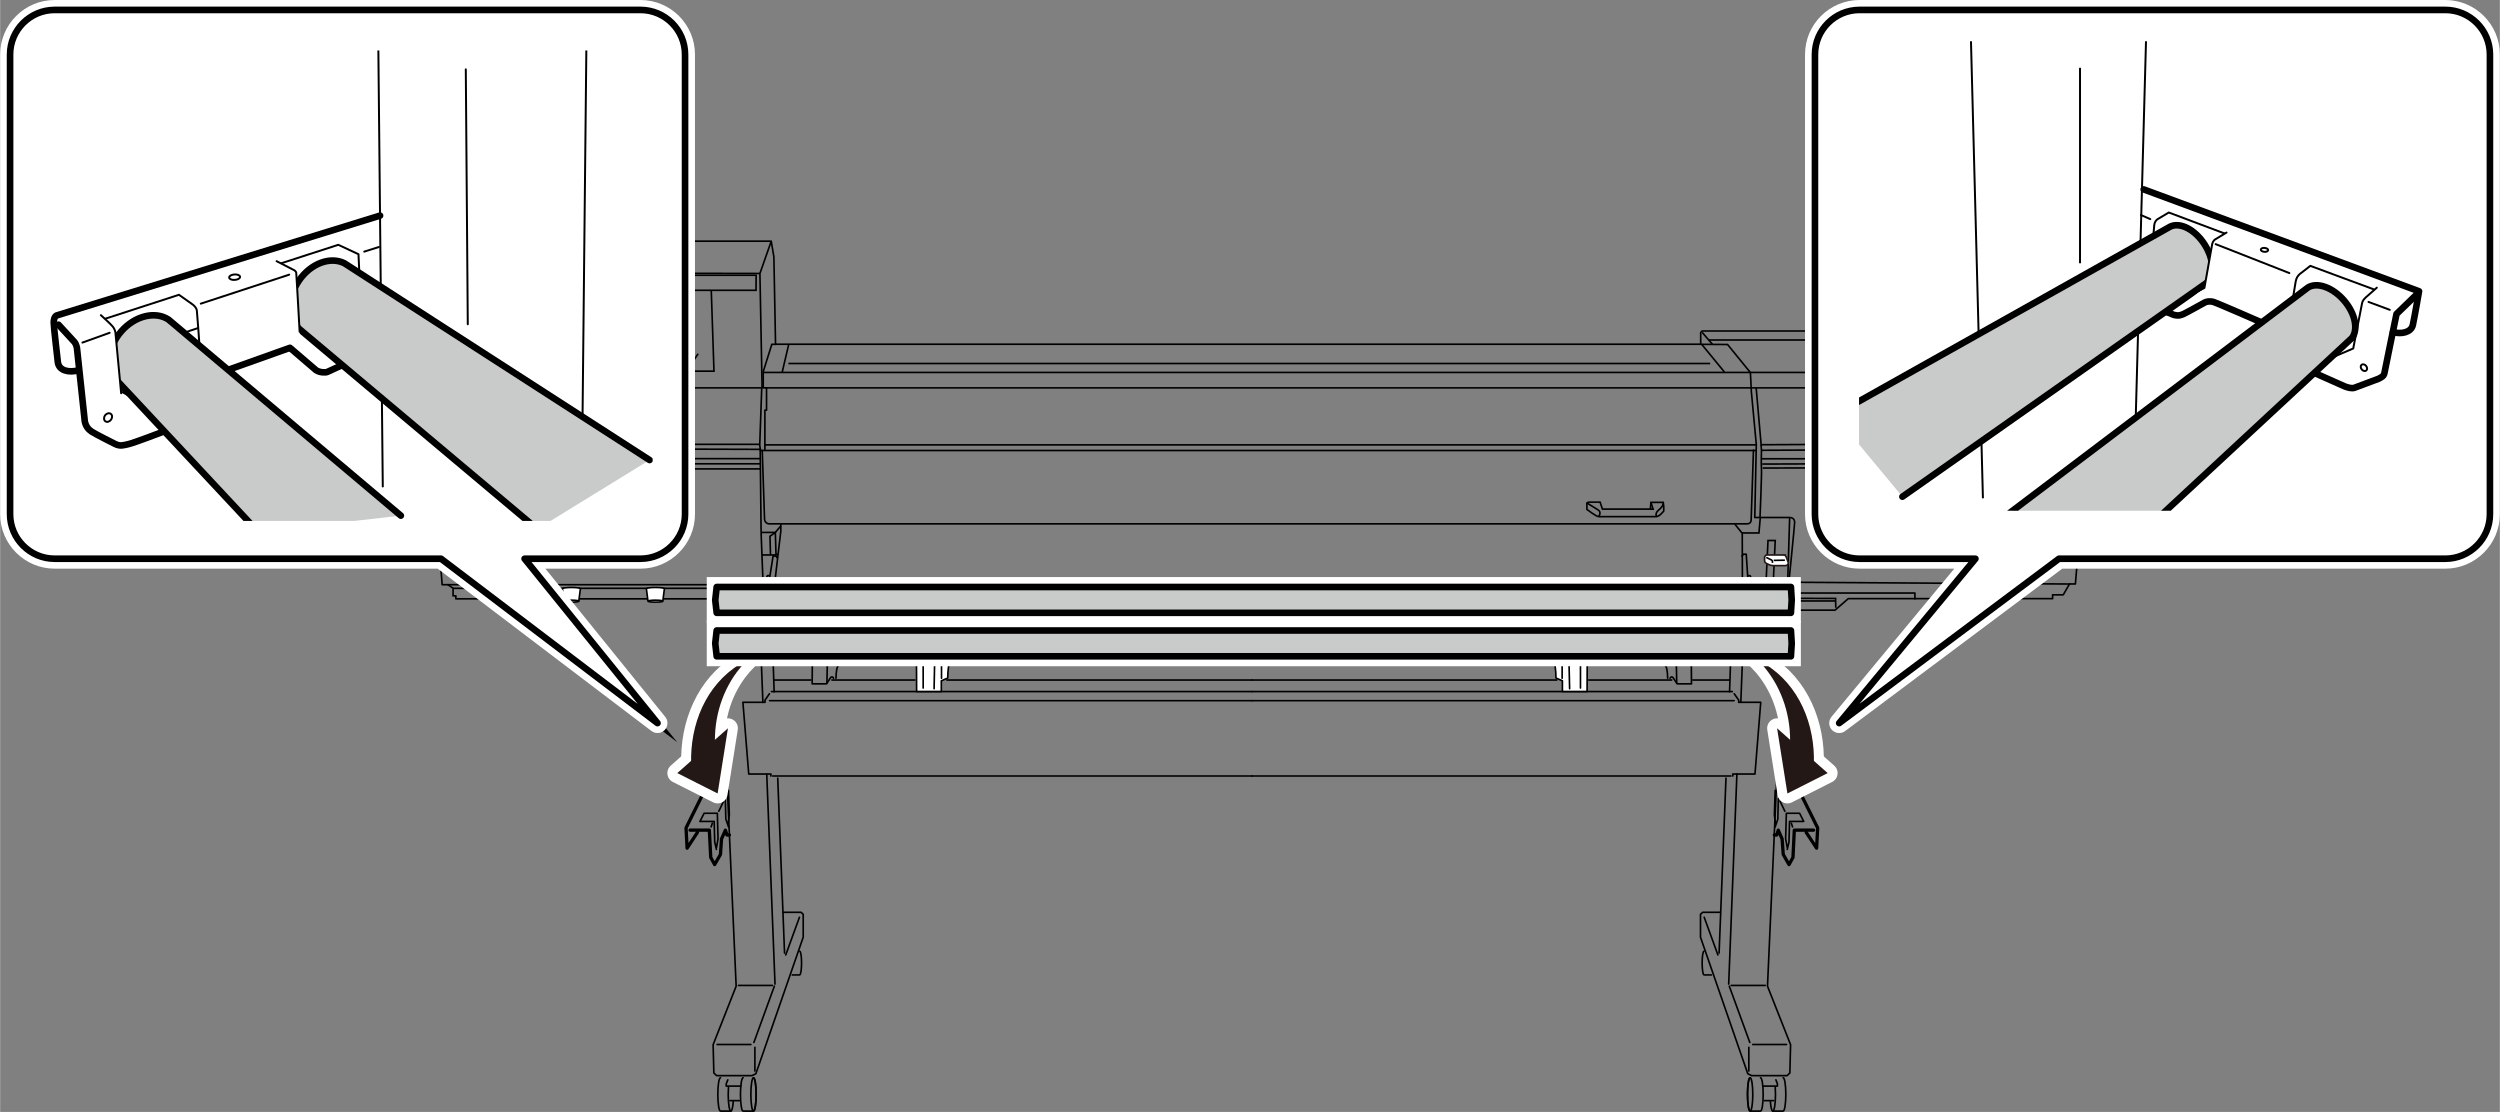 <?xml version="1.0" encoding="UTF-8"?>
<svg xmlns="http://www.w3.org/2000/svg" width="133.21mm" height="59.25mm" xmlns:xlink="http://www.w3.org/1999/xlink" viewBox="0 0 377.6 167.97">
  <rect x="0" y="0" width="377.6" height="167.97" fill="#808080" stroke="none"/>
  <defs>
    <style>
      .cls-1, .cls-2, .cls-3, .cls-4, .cls-5 {
        fill: #fff;
      }

      .cls-6, .cls-2, .cls-7, .cls-8, .cls-4, .cls-9, .cls-10, .cls-11, .cls-5 {
        stroke: #000;
      }

      .cls-6, .cls-7, .cls-8, .cls-12, .cls-9, .cls-10, .cls-13, .cls-11, .cls-14 {
        fill: none;
      }

      .cls-6, .cls-7, .cls-8, .cls-4, .cls-10, .cls-11, .cls-14 {
        stroke-linejoin: round;
      }

      .cls-15 {
        fill: #c9caca;
      }

      .cls-2, .cls-3, .cls-12, .cls-9, .cls-5 {
        stroke-miterlimit: 10;
      }

      .cls-2, .cls-3, .cls-4, .cls-9, .cls-10 {
        stroke-width: .25px;
      }

      .cls-3 {
        stroke: #231815;
      }

      .cls-7 {
        stroke-width: .5px;
      }

      .cls-7, .cls-8, .cls-4, .cls-10, .cls-11, .cls-14 {
        stroke-linecap: round;
      }

      .cls-12, .cls-14 {
        stroke: #fff;
        stroke-width: 3px;
      }

      .cls-16 {
        clip-path: url(#clippath-1);
      }

      .cls-17 {
        clip-path: url(#clippath);
      }

      .cls-11 {
        stroke-width: .3px;
      }

      .cls-18 {
        fill: #231815;
      }
    </style>
    <clipPath id="clippath">
      <rect class="cls-13" x="280.8" y="6.23" width="91.75" height="70.92"/>
    </clipPath>
    <clipPath id="clippath-1">
      <rect class="cls-13" x="6.29" y="7.62" width="92.28" height="71.07"/>
    </clipPath>
  </defs>
  <g id="_レイヤー_2" data-name="レイヤー 2">
    <g>
      <g>
        <line class="cls-10" x1="189.08" y1="89.9" x2="259.36" y2="89.9"/>
        <polyline class="cls-10" points="269.51 92.12 266.97 148.97 270.46 157.81 270.35 162.08 269.93 162.48 264.56 162.48 263.99 162.19 256.85 141.57 256.85 138.11 257.18 137.81 259.84 137.81"/>
        <line class="cls-10" x1="259.66" y1="143.97" x2="260.7" y2="117.55"/>
        <line class="cls-10" x1="262.94" y1="106.09" x2="263.48" y2="92.32"/>
        <line class="cls-10" x1="261.11" y1="148.65" x2="262.35" y2="116.92"/>
        <polyline class="cls-7" points="268.37 114.15 269.13 114.15 274.55 125.06 274.39 128.12 272.82 125.74"/>
        <polyline class="cls-10" points="269.44 101.74 272.6 107.5 272.47 110.18 270.85 107.73"/>
        <polyline class="cls-7" points="273.93 125.4 271.02 125.4 270.82 129.52 270.22 130.6 269.35 129.07 269.18 126.73 268.6 125.4 268.37 126.13 268.01 126.13"/>
        <polyline class="cls-10" points="269.95 128.31 270.22 127.19 270.3 124.08 272.44 124.08 271.82 122.85 269.82 122.85 269.71 126.71 269.94 127.98"/>
        <polyline class="cls-10" points="268.13 124.91 268.53 123.74 268.61 120.63 270.76 120.63 270.13 119.4 268.13 119.4 268.01 123.09 268.17 124.38"/>
        <line class="cls-10" x1="268.85" y1="120.99" x2="269.59" y2="122.54"/>
        <line class="cls-10" x1="261.66" y1="92.19" x2="261.24" y2="104.5"/>
        <line class="cls-10" x1="261.2" y1="148.97" x2="264.3" y2="157.47"/>
        <line class="cls-10" x1="257.41" y1="138.56" x2="259.48" y2="144.25"/>
        <line class="cls-10" x1="269.84" y1="157.78" x2="264.75" y2="157.78"/>
        <line class="cls-10" x1="264.15" y1="161.78" x2="264.15" y2="158.21"/>
        <line class="cls-10" x1="261.49" y1="148.86" x2="266.62" y2="148.86"/>
        <path class="cls-10" d="M264.35,162.8c-.22,0-.4,1.13-.4,2.52s.18,2.52,.4,2.52h1.57c.22,0,.4-1.13,.4-2.52s-.18-2.52-.4-2.52"/>
        <path class="cls-10" d="M264.75,165.32c0,1.39-.18,2.52-.4,2.52s-.4-1.13-.4-2.52,.18-2.52,.4-2.52,.4,1.13,.4,2.52Z"/>
        <path class="cls-10" d="M257.38,143.69c-.16,0-.28,.8-.28,1.79s.13,1.79,.28,1.79h1.12"/>
        <path class="cls-10" d="M267.41,166.42c.06,.84,.2,1.42,.36,1.42h1.57c.22,0,.4-1.13,.4-2.52s-.18-2.52-.4-2.52"/>
        <path class="cls-10" d="M268.14,164.25c.02,.33,.04,.69,.04,1.07,0,1.39-.18,2.52-.4,2.52"/>
        <line class="cls-10" x1="267.91" y1="166.26" x2="266.49" y2="166.26"/>
        <polyline class="cls-10" points="268.24 163.12 268.47 163.72 268.47 164.06 266.27 164.06"/>
        <line class="cls-10" x1="270.57" y1="124.35" x2="270.76" y2="124.91"/>
        <line class="cls-10" x1="189.08" y1="87.82" x2="261.82" y2="87.82"/>
      </g>
      <polyline class="cls-10" points="257.75 90.16 258.86 91.85 259.2 91.85 259.5 92.12 261.33 92.12"/>
      <line class="cls-10" x1="189.08" y1="104.47" x2="261.65" y2="104.47"/>
      <polyline class="cls-10" points="261.95 104.8 262.62 105.76 262.62 106.09 265.95 106.09 265.08 116.92 261.73 116.92 261.73 117.22"/>
      <line class="cls-10" x1="261.44" y1="117.22" x2="189.08" y2="117.22"/>
      <line class="cls-10" x1="189.08" y1="105.84" x2="261.92" y2="105.84"/>
      <line class="cls-10" x1="272" y1="107.55" x2="269.19" y2="107.55"/>
      <line class="cls-10" x1="269.45" y1="92" x2="261.77" y2="92"/>
      <g>
        <line class="cls-10" x1="189.08" y1="89.9" x2="118.07" y2="89.9"/>
        <polyline class="cls-10" points="118.32 137.81 120.98 137.81 121.31 138.11 121.31 141.57 114.16 162.19 113.59 162.48 108.23 162.48 107.81 162.08 107.7 157.81 111.18 148.97 108.65 92.12"/>
        <line class="cls-10" x1="118.49" y1="143.97" x2="117.46" y2="117.55"/>
        <line class="cls-10" x1="115.22" y1="106.09" x2="114.68" y2="92.32"/>
        <line class="cls-10" x1="117.05" y1="148.65" x2="115.8" y2="116.92"/>
        <polyline class="cls-7" points="109.79 114.15 109.03 114.15 103.61 125.06 103.77 128.12 105.33 125.74"/>
        <polyline class="cls-10" points="108.71 101.74 105.55 107.5 105.69 110.18 107.3 107.73"/>
        <polyline class="cls-7" points="104.22 125.4 107.13 125.4 107.34 129.52 107.93 130.6 108.81 129.07 108.97 126.73 109.56 125.4 109.79 126.13 110.15 126.13"/>
        <polyline class="cls-10" points="108.2 128.31 107.94 127.19 107.86 124.08 105.71 124.08 106.34 122.85 108.34 122.85 108.44 126.71 108.22 127.98"/>
        <polyline class="cls-10" points="110.03 124.91 109.62 123.74 109.54 120.63 107.4 120.63 108.02 119.4 110.02 119.4 110.15 123.09 109.98 124.38"/>
        <line class="cls-10" x1="109.31" y1="120.99" x2="108.56" y2="122.54"/>
        <line class="cls-10" x1="116.5" y1="92.19" x2="116.92" y2="104.5"/>
        <line class="cls-10" x1="116.95" y1="148.97" x2="113.86" y2="157.47"/>
        <line class="cls-10" x1="120.74" y1="138.56" x2="118.67" y2="144.25"/>
        <line class="cls-10" x1="108.31" y1="157.78" x2="113.4" y2="157.78"/>
        <line class="cls-10" x1="114.01" y1="161.78" x2="114.01" y2="158.21"/>
        <line class="cls-10" x1="116.66" y1="148.86" x2="111.54" y2="148.86"/>
        <path class="cls-10" d="M113.8,162.8c.22,0,.4,1.13,.4,2.52s-.18,2.52-.4,2.52h-1.57c-.22,0-.4-1.13-.4-2.52s.18-2.52,.4-2.52"/>
        <path class="cls-10" d="M113.4,165.32c0,1.39,.18,2.52,.4,2.52s.4-1.13,.4-2.52-.18-2.52-.4-2.52-.4,1.13-.4,2.52Z"/>
        <path class="cls-10" d="M120.78,143.69c.16,0,.28,.8,.28,1.79s-.13,1.79-.28,1.79h-1.12"/>
        <path class="cls-10" d="M110.74,166.42c-.06,.84-.2,1.42-.36,1.42h-1.57c-.22,0-.4-1.13-.4-2.52s.18-2.52,.4-2.52"/>
        <path class="cls-10" d="M110.02,164.25c-.02,.33-.04,.69-.04,1.07,0,1.39,.18,2.52,.4,2.52"/>
        <line class="cls-10" x1="110.24" y1="166.26" x2="111.67" y2="166.26"/>
        <polyline class="cls-10" points="109.92 163.12 109.68 163.72 109.68 164.06 111.89 164.06"/>
        <line class="cls-10" x1="107.58" y1="124.35" x2="107.4" y2="124.91"/>
        <line class="cls-10" x1="189.08" y1="87.82" x2="115.51" y2="87.82"/>
      </g>
      <polyline class="cls-10" points="120.41 90.16 119.29 91.85 118.95 91.85 118.66 92.12 116.83 92.12"/>
      <line class="cls-10" x1="189.08" y1="104.47" x2="116.51" y2="104.47"/>
      <polyline class="cls-10" points="116.2 104.8 115.54 105.76 115.54 106.09 112.2 106.09 113.08 116.92 116.43 116.92 116.43 117.22"/>
      <line class="cls-10" x1="116.71" y1="117.22" x2="189.08" y2="117.22"/>
      <line class="cls-10" x1="189.08" y1="105.84" x2="116.24" y2="105.84"/>
      <line class="cls-10" x1="106.16" y1="107.55" x2="108.97" y2="107.55"/>
      <line class="cls-10" x1="108.7" y1="92" x2="116.39" y2="92"/>
      <line class="cls-10" x1="264.76" y1="87.72" x2="262.39" y2="87.72"/>
      <line class="cls-10" x1="268.01" y1="87.72" x2="266.47" y2="87.72"/>
      <line class="cls-10" x1="117.76" y1="89.9" x2="117.76" y2="92"/>
      <line class="cls-10" x1="259.54" y1="90.16" x2="259.54" y2="91.63"/>
      <g>
        <path class="cls-10" d="M252.26,102.45s.09-.33,.42-.13l.64,.98h2.17l-.12-13.29h-8.49"/>
        <line class="cls-10" x1="234.33" y1="99.63" x2="189.08" y2="99.63"/>
        <polyline class="cls-10" points="250.04 99.63 248.79 99.63 239.29 99.63"/>
        <line class="cls-10" x1="261.24" y1="99.63" x2="255.7" y2="99.63"/>
        <line class="cls-10" x1="237.22" y1="102.72" x2="238.39" y2="102.72"/>
        <line class="cls-10" x1="189.08" y1="102.72" x2="235.14" y2="102.72"/>
        <line class="cls-10" x1="252.5" y1="102.72" x2="239.97" y2="102.72"/>
        <line class="cls-10" x1="261.24" y1="102.72" x2="255.7" y2="102.72"/>
        <path class="cls-10" d="M246.88,89.9c-.17,0-.31,.84-.31,1.87s.14,1.87,.31,1.87h1.59"/>
        <ellipse class="cls-10" cx="246.88" cy="91.77" rx=".31" ry="1.87"/>
        <path class="cls-10" d="M248.37,93.83c.09,.34,.2,.55,.32,.55h3.02"/>
        <ellipse class="cls-10" cx="246.88" cy="91.77" rx=".31" ry="1.87"/>
        <path class="cls-10" d="M248.7,89.9c.17,0,.31,.84,.31,1.87s-.14,1.87-.31,1.87"/>
        <line class="cls-10" x1="253.04" y1="91.97" x2="253.26" y2="103.2"/>
        <path class="cls-10" d="M250.76,94.53c.02,.65,.08,1.69,.52,2.33v.72h-1.02v2.85h1.16c.36,.21,.45,1.06,.47,2.02"/>
        <path class="cls-10" d="M252.01,91.63c.04,.9,.03,2.05-.12,2.65"/>
        <path class="cls-4" d="M235.02,102.42l.97,.42v1.62s3.73,0,3.73,0l.02-4.38h-.78v-.71l-.44-1.32h-3.72l-.22,1.32c.27,.65,.44,1.9,.44,3.04Z"/>
        <polyline class="cls-10" points="237.08 104.03 236.99 100.13 236.64 99.86 238.08 99.86"/>
        <line class="cls-10" x1="238.72" y1="100.32" x2="238.72" y2="103.93"/>
        <polyline class="cls-10" points="235.14 98.42 235.28 99.7 235.95 100.22 235.95 102.45"/>
        <line class="cls-10" x1="236.16" y1="100.22" x2="236.56" y2="100.22"/>
      </g>
      <g>
        <path class="cls-10" d="M125.89,102.45s-.09-.33-.42-.13l-.64,.98h-2.17s.12-13.29,.12-13.29h8.49"/>
        <line class="cls-10" x1="143.83" y1="99.63" x2="189.08" y2="99.63"/>
        <polyline class="cls-10" points="128.12 99.63 129.37 99.63 138.87 99.63"/>
        <line class="cls-10" x1="116.92" y1="99.63" x2="122.45" y2="99.63"/>
        <line class="cls-10" x1="140.94" y1="102.72" x2="139.76" y2="102.72"/>
        <line class="cls-10" x1="189.08" y1="102.72" x2="143.01" y2="102.72"/>
        <line class="cls-10" x1="125.65" y1="102.72" x2="138.18" y2="102.72"/>
        <line class="cls-10" x1="116.92" y1="102.72" x2="122.45" y2="102.72"/>
        <path class="cls-10" d="M131.27,89.9c.17,0,.31,.84,.31,1.87s-.14,1.87-.31,1.87h-1.59"/>
        <ellipse class="cls-10" cx="131.27" cy="91.77" rx=".31" ry="1.87"/>
        <path class="cls-10" d="M129.78,93.83c-.09,.34-.2,.55-.32,.55h-3.02"/>
        <ellipse class="cls-10" cx="131.27" cy="91.77" rx=".31" ry="1.87"/>
        <path class="cls-10" d="M129.46,89.9c-.17,0-.31,.84-.31,1.87s.14,1.87,.31,1.87"/>
        <line class="cls-10" x1="125.12" y1="91.97" x2="124.89" y2="103.2"/>
        <path class="cls-10" d="M127.39,94.53c-.02,.65-.08,1.69-.52,2.33v.72s1.02,0,1.02,0v2.85h-1.16c-.36,.21-.45,1.06-.47,2.02"/>
        <path class="cls-10" d="M126.15,91.63c-.04,.9-.03,2.05,.12,2.65"/>
        <path class="cls-4" d="M143.14,102.42l-.97,.42v1.62s-3.73,0-3.73,0l-.02-4.38h.78s0-.71,0-.71l.44-1.32h3.72s.22,1.32,.22,1.32c-.27,.65-.44,1.9-.44,3.04Z"/>
        <polyline class="cls-10" points="141.08 104.03 141.16 100.13 141.51 99.86 140.08 99.86"/>
        <line class="cls-10" x1="139.43" y1="100.32" x2="139.43" y2="103.93"/>
        <polyline class="cls-10" points="143.01 98.42 142.87 99.7 142.2 100.22 142.2 102.45"/>
        <line class="cls-10" x1="142" y1="100.22" x2="141.59" y2="100.22"/>
      </g>
    </g>
  </g>
  <g id="_レイヤー_4" data-name="レイヤー 4">
    <path class="cls-14" d="M108.05,113.56c-.41-4.43,.77-8.72,3.25-12.06,.94-1.26,2.06-2.38,3.35-3.32l-3.87,2.79c-4.72,3.45-6.88,9.55-6.32,15.65"/>
    <polygon class="cls-14" points="102.29 116.78 109.94 110.01 108.38 119.86 102.29 116.78"/>
    <path class="cls-18" d="M108.05,113.56c-.41-4.43,.77-8.72,3.25-12.06,.94-1.26,2.06-2.38,3.35-3.32l-3.87,2.79c-4.72,3.45-6.88,9.55-6.32,15.65"/>
    <polygon class="cls-18" points="102.29 116.78 109.94 110.01 108.38 119.86 102.29 116.78"/>
    <path class="cls-14" d="M270.31,113.56c.41-4.43-.77-8.72-3.25-12.06-.93-1.26-2.06-2.38-3.35-3.32l3.87,2.79c4.72,3.45,6.88,9.55,6.32,15.65"/>
    <polygon class="cls-14" points="276.06 116.78 268.42 110.01 269.98 119.86 276.06 116.78"/>
    <path class="cls-18" d="M270.31,113.56c.41-4.43-.77-8.72-3.25-12.06-.93-1.26-2.06-2.38-3.35-3.32l3.87,2.79c4.72,3.45,6.88,9.55,6.32,15.65"/>
    <polygon class="cls-18" points="276.06 116.78 268.42 110.01 269.98 119.86 276.06 116.78"/>
    <g>
      <path class="cls-10" d="M289.24,90.43h20.8v-.58h1.61l.94-1.64h.89s1.19-13.35,1.31-17.6l-.06-.62,.42-.72-1.64-10.69h-1.76s-.06-2.33-.06-2.33l-7.39-6.25h-47.19l-.23,.23v1.77H117.13l-.25-13.18-.4-2.39h-45.72l-3.66,4.78,.4,17.38h-.79l-.71,8.55,.16,.54-.13,2.67s-.12,.36-.12,.89,.24,10.2,.86,17.08h.87l.78,.54v1.15h.42v.45h46.88"/>
      <polyline class="cls-10" points="266.19 89.38 267.2 89.38 267.24 89.58 289.24 89.58 289.24 90.43"/>
      <polyline class="cls-9" points="264.51 58.67 264.39 56.28 260.94 52.04 256.88 52.01"/>
      <polyline class="cls-10" points="312.62 88.22 270.02 87.95 270.32 78.17 265.05 78.17 265.28 67.15 264.53 59.14 264.51 58.67"/>
      <line class="cls-9" x1="66.03" y1="70.06" x2="114.83" y2="70.06"/>
      <line class="cls-9" x1="65.99" y1="70.83" x2="114.88" y2="70.83"/>
      <line class="cls-10" x1="311.8" y1="58.59" x2="115.64" y2="58.59"/>
      <path class="cls-9" d="M265.26,58.61l.75,8.57s16.12-.09,18.36-.09,4.31,.85,4.31,.85l2.19,.85s.67,.49,2.19,.49h22.12"/>
      <path class="cls-9" d="M266,67.18l.06,.84s-.06,2.02,0,2.75-.22,7.41-.22,7.41"/>
      <path class="cls-9" d="M266.06,68.02s15.93-.09,18.3-.09,4.37,.97,4.37,.97l1.64,.67s.97,.42,2.31,.42h22.06"/>
      <line class="cls-9" x1="292.2" y1="70.01" x2="266.18" y2="70.1"/>
      <line class="cls-9" x1="266.25" y1="70.7" x2="314.74" y2="70.61"/>
      <path class="cls-9" d="M309.65,66.44l-.83-6.43c-.05-.41-.4-.71-.81-.71h-13.69c-.49,0-.76,.43-.7,.92l.76,6.43c.05,.41,.4,.71,.81,.71h13.65c.49,0,.87-.43,.81-.92Z"/>
      <path class="cls-9" d="M308.62,66.32l-.6-5.29c-.04-.34-.33-.59-.67-.59h-12.36c-.4,0-.69,.35-.64,.75l.62,5.29c.04,.34,.33,.59,.67,.59h12.31c.4,0,.72-.35,.67-.75Z"/>
      <path class="cls-9" d="M309.18,67.24s0-.1,0-.14l-.78-6.43c-.05-.41-.4-.71-.81-.71h-13.55c-.12,0-.24,.03-.34,.07"/>
      <path class="cls-9" d="M270.4,78.17s.71,.04,.67,.77c-.06,1.01-.87,9.01-.87,9.01"/>
      <polyline class="cls-9" points="267.24 89.58 267.86 87.6 268.14 81.65 267.05 81.65 266.77 87.6 266.15 89.58 264.5 89.58"/>
      <path class="cls-9" d="M239.69,75.98v.97s1.42,1.09,1.78,1.09h8.7c.49,0,1.13-.85,1.13-.85v-.69l-.08-.61h-1.86l-.08,1.01h-7.24l-.36-1.05h-1.74l-.24,.12Z"/>
      <path class="cls-9" d="M239.69,75.98l1.7,1.05c.57,.36,.08,1.01,.08,1.01"/>
      <path class="cls-9" d="M250.18,78.04s-.2-.53,.28-.93,.77-.73,.77-1.21"/>
      <polyline class="cls-9" points="249.29 76.91 249.69 76.91 249.37 75.9"/>
      <line class="cls-9" x1="265.26" y1="67.2" x2="115.52" y2="67.2"/>
      <line class="cls-9" x1="114.71" y1="67.12" x2="65.95" y2="67.12"/>
      <line class="cls-9" x1="114.77" y1="67.88" x2="66.17" y2="67.72"/>
      <polyline class="cls-10" points="263.12 84 263.32 83.72 263.76 83.72 263.98 87.07 264.14 86.95 264.34 86.95 264.62 87.56 264.58 90.19 263.65 92.78 263.45 92.57 262.84 91.85"/>
      <line class="cls-9" x1="266.77" y1="87.6" x2="264.62" y2="87.6"/>
      <line class="cls-9" x1="267.86" y1="87.6" x2="269.93" y2="87.6"/>
      <polyline class="cls-9" points="265.88 78.21 265.68 80.51 263.12 80.51"/>
      <path class="cls-10" d="M117.93,79.18v1.01s-.85,7.24-.85,7.24l-.36,.73v1.7s.53,0,.53,0v1.78s.16,.36,.89,.36,143.25,0,143.98,0,.89-.36,.89-.36v-1.78h.53v-1.7l-.36-.73-.02-6.86-1.09-1.36"/>
      <polyline class="cls-10" points="117.24 89.86 165.08 89.86 213.1 89.86 263 89.86"/>
      <polyline class="cls-10" points="117.4 84.28 117.2 83.99 116.76 83.99 116.27 87.07 116.11 86.95 115.91 86.95 115.62 87.56 115.66 90.19 116.59 92.78 116.8 92.57 117.4 91.85"/>
      <polyline class="cls-9" points="117.08 87.43 158.61 87.43 219.58 87.43 263.17 87.43"/>
      <polyline class="cls-10" points="116.84 88.08 158.36 88.08 219.82 88.08 263.41 88.08"/>
      <polyline class="cls-10" points="115.04 58.72 114.74 67.28 114.87 68.05 265.24 68.05"/>
      <polyline class="cls-9" points="114.81 67.73 114.94 79.56 114.96 80.76 115.25 88.29"/>
      <path class="cls-10" d="M115.12,68.04l.35,10.41c.03,.38,.34,.68,.73,.68h147.75c.29,0,.52-.22,.55-.51l.35-10.62"/>
      <polyline class="cls-9" points="115.08 83.83 117.2 83.83 117.46 83.67"/>
      <polyline class="cls-9" points="117.91 79.46 117.1 80.43 115.04 80.43"/>
      <polyline class="cls-9" points="117.2 83.83 117.1 80.43 116.29 81 116.37 83.83"/>
      <line class="cls-9" x1="66.1" y1="69.28" x2="114.86" y2="69.28"/>
      <polyline class="cls-10" points="117.13 52.01 116.57 52.01 115.27 56.13 115.27 58.58 115.77 58.58 115.77 61.96 115.52 61.96 115.52 68.01"/>
      <line class="cls-9" x1="266.08" y1="69.3" x2="286.59" y2="69.3"/>
      <line class="cls-9" x1="257.11" y1="50.22" x2="258.68" y2="52.04"/>
      <line class="cls-9" x1="258.06" y1="51.36" x2="305.74" y2="51.36"/>
      <line class="cls-9" x1="311.68" y1="56.26" x2="115.31" y2="56.26"/>
      <line class="cls-9" x1="119.12" y1="52.02" x2="118.12" y2="56.28"/>
      <line class="cls-9" x1="119.07" y1="54.91" x2="258.31" y2="54.91"/>
      <line class="cls-9" x1="257.07" y1="52.06" x2="260.46" y2="56.19"/>
      <line class="cls-10" x1="115.1" y1="58.59" x2="67.51" y2="58.59"/>
      <polyline class="cls-9" points="116.48 36.44 114.77 41.31 115.1 58.59"/>
      <line class="cls-9" x1="67.1" y1="41.21" x2="114.77" y2="41.31"/>
      <polygon class="cls-9" points="114.18 43.85 67.94 43.85 67.94 43.31 67.71 43.31 67.71 42.82 68.21 42.82 68.21 42.4 67.75 42.4 67.75 41.58 114.2 41.58 114.18 43.85"/>
      <polyline class="cls-9" points="68.22 43.88 68.65 56.07 72.97 56.07 72.56 43.82"/>
      <line class="cls-9" x1="70.58" y1="53.43" x2="69.21" y2="55.45"/>
      <polyline class="cls-9" points="74.05 43.88 74.48 56.07 78.8 56.07 78.39 43.82"/>
      <line class="cls-9" x1="76.41" y1="53.43" x2="75.04" y2="55.45"/>
      <polyline class="cls-9" points="79.82 43.88 80.25 56.07 84.56 56.07 84.16 43.82"/>
      <line class="cls-9" x1="82.18" y1="53.43" x2="80.81" y2="55.45"/>
      <polyline class="cls-9" points="85.71 43.88 86.15 56.07 90.46 56.07 90.05 43.82"/>
      <line class="cls-9" x1="88.07" y1="53.43" x2="86.7" y2="55.45"/>
      <polyline class="cls-9" points="91.6 43.88 92.04 56.07 96.35 56.07 95.95 43.82"/>
      <line class="cls-9" x1="93.96" y1="53.43" x2="92.6" y2="55.45"/>
      <polyline class="cls-9" points="97.19 43.88 97.62 56.07 101.93 56.07 101.53 43.82"/>
      <line class="cls-9" x1="99.54" y1="53.43" x2="98.18" y2="55.45"/>
      <polyline class="cls-9" points="103.08 43.88 103.51 56.07 107.83 56.07 107.42 43.82"/>
      <line class="cls-9" x1="105.44" y1="53.43" x2="104.07" y2="55.45"/>
      <line class="cls-10" x1="67.63" y1="88.32" x2="115.61" y2="88.32"/>
      <line class="cls-9" x1="68.41" y1="88.87" x2="115.61" y2="88.87"/>
      <path class="cls-3" d="M269.94,85.13h-2.39"/>
      <path class="cls-3" d="M269.51,83.83h-2.64c-.25,0-.34,.34-.34,.34v.3s-.04,.4,.14,.54,.35,.2,.35,.2c0,0,.37,.23,.8,.23h1.86s.58-.05,.39-.58-.26-.68-.26-.68c0,0-.11-.34-.31-.34Z"/>
      <path class="cls-9" d="M266.78,84.2l.83,.41s.14,.08,.11,.42"/>
      <line class="cls-9" x1="267.91" y1="84.65" x2="269.6" y2="84.62"/>
      <polyline class="cls-9" points="264.54 90.37 277.26 90.4 277.26 90.81 277.29 91.8"/>
      <polyline class="cls-10" points="289.24 90.43 279.17 90.43 277.17 92.17 263.86 92.17"/>
      <line class="cls-9" x1="264.39" y1="90.78" x2="277.23" y2="90.78"/>
      <path class="cls-2" d="M87.43,90.81c0,.08-.5,.15-1.13,.15s-1.13-.07-1.13-.15l-.24-1.88c0-.1,.61-.19,1.36-.19s1.36,.08,1.36,.19l-.24,1.88Z"/>
      <path class="cls-9" d="M85.17,90.81c0-.08,.5-.15,1.13-.15s1.13,.07,1.13,.15"/>
      <path class="cls-2" d="M100.12,90.81c0,.08-.5,.15-1.13,.15s-1.13-.07-1.13-.15l-.24-1.88c0-.1,.61-.19,1.36-.19s1.36,.08,1.36,.19l-.24,1.88Z"/>
      <path class="cls-9" d="M97.87,90.81c0-.08,.5-.15,1.13-.15s1.13,.07,1.13,.15"/>
    </g>
    <g>
      <rect class="cls-1" x="108.24" y="95.24" width="162.27" height="3.9"/>
      <rect class="cls-12" x="108.24" y="95.24" width="162.27" height="3.9"/>
      <rect class="cls-1" x="108.24" y="88.67" width="162.27" height="3.9"/>
      <rect class="cls-12" x="108.24" y="88.67" width="162.27" height="3.9"/>
      <rect class="cls-15" x="108.24" y="95.24" width="162.27" height="3.9"/>
      <polygon class="cls-6" points="270.51 99.14 108.24 99.14 108.02 97.19 108.24 95.24 270.51 95.24 270.63 97.19 270.51 99.14"/>
      <rect class="cls-15" x="108.24" y="88.67" width="162.27" height="3.9"/>
      <polygon class="cls-6" points="270.51 92.57 108.24 92.57 108.02 90.65 108.24 88.67 270.51 88.67 270.63 90.62 270.51 92.57"/>
    </g>
    <path class="cls-1" d="M280.87,1.5h88.5c3.7,0,6.73,3.03,6.73,6.73V77.67c0,3.7-3.03,6.73-6.73,6.73h-58.37l-33.2,24.83,20.58-24.83h-17.51c-3.7,0-6.73-3.03-6.73-6.73V8.23c0-3.71,3.03-6.73,6.73-6.73"/>
    <path class="cls-1" d="M280.87,1.5h88.5c3.7,0,6.73,3.03,6.73,6.73V77.67c0,3.7-3.03,6.73-6.73,6.73h-58.37l-33.2,24.83,20.58-24.83h-17.51c-3.7,0-6.73-3.03-6.73-6.73V8.23c0-3.71,3.03-6.73,6.73-6.73"/>
    <path class="cls-14" d="M280.87,1.5h88.5c3.7,0,6.73,3.03,6.73,6.73V77.67c0,3.7-3.03,6.73-6.73,6.73h-58.37l-33.2,24.83,20.58-24.83h-17.51c-3.7,0-6.73-3.03-6.73-6.73V8.23c0-3.71,3.03-6.73,6.73-6.73Z"/>
    <path class="cls-8" d="M280.87,1.5h88.5c3.7,0,6.73,3.03,6.73,6.73V77.67c0,3.7-3.03,6.73-6.73,6.73h-58.37l-33.2,24.83,20.58-24.83h-17.51c-3.7,0-6.73-3.03-6.73-6.73V8.23c0-3.71,3.03-6.73,6.73-6.73Z"/>
    <g class="cls-17">
      <line class="cls-11" x1="324.15" y1="6.13" x2="322.38" y2="70.98"/>
      <line class="cls-11" x1="299.51" y1="75.15" x2="297.69" y2="5.57"/>
      <line class="cls-11" x1="314.18" y1="10.36" x2="314.18" y2="39.65"/>
      <path class="cls-11" d="M358.61,43.73l-9.64-3.57-1.59,1.23c-.28,.25-.51,.55-.62,1.12-.11,.57-.97,5.95-.97,5.95l4.08,6.46"/>
      <path class="cls-11" d="M336.02,35.27l-8.43-3.17-1.61,.96c-.38,.2-.55,.58-.59,.97l-.43,5.12,3.83,6.63"/>
      <path class="cls-15" d="M302.19,78.51l46.41-35.07c1.38-.88,3.76-.04,5.49,1.98,1.68,1.97,2.14,4.37,1.17,5.63l-41.25,38.3"/>
      <path class="cls-8" d="M302.19,78.51l46.41-35.07c1.38-.88,3.76-.04,5.49,1.98,1.68,1.97,2.14,4.37,1.17,5.63l-41.25,38.3"/>
      <path class="cls-15" d="M277.1,62.69l50.73-28.47c1.49-.69,3.73,.46,5.17,2.71,1.39,2.18,1.53,4.62,.4,5.73l-46.05,32.37"/>
      <path class="cls-8" d="M277.1,62.69l50.73-28.47c1.49-.69,3.73,.46,5.17,2.71,1.39,2.18,1.53,4.62,.4,5.73l-46.05,32.37"/>
      <path class="cls-8" d="M327.23,47.12l1.14,.45c.82,.2,1.12-.02,1.43-.13,.3-.12,3.21-1.74,3.21-1.74,.27-.15,.8-.26,1.39-.07,.59,.19,7.17,3.06,7.17,3.06"/>
      <path class="cls-8" d="M349.65,56.36l4.54,2.02c.42,.15,1.01,.34,1.44,.2,.44-.15,3.61-1.35,3.61-1.35,.47-.24,.84-.39,.93-.92,.09-.52,1.82-8.88,1.82-8.88l2.9-2.81"/>
      <path class="cls-8" d="M361.46,50.17c1.26,.34,2.75,.06,3-1.1,.25-1.15,.93-5.07,.93-5.07l-41.59-15.39"/>
      <path class="cls-11" d="M359.01,43.46l-1.65,1.45c-.3,.29-.55,.58-.59,.97l-1.32,6.76-3.84,1.64"/>
      <line class="cls-11" x1="357.76" y1="45.61" x2="360.97" y2="46.8"/>
      <line class="cls-11" x1="323.38" y1="32.48" x2="324.79" y2="33.1"/>
      <path class="cls-11" d="M342.6,37.79c-.01,.16-.27,.28-.58,.25-.31-.03-.55-.18-.53-.34,.01-.16,.27-.28,.58-.25,.31,.03,.55,.18,.53,.34Z"/>
      <path class="cls-11" d="M357.42,55.97c-.18,.15-.48,.08-.68-.16-.2-.24-.21-.55-.03-.7,.18-.15,.49-.08,.68,.16,.2,.24,.21,.55,.03,.7Z"/>
      <path class="cls-1" d="M330.35,45.59l2.62-2.11,1.14-6.42c.04-.39,.21-.77,.59-.97l1.61-.97,.71,1.38-.72,5.34-1.81,2.12-3.47,1.7"/>
      <line class="cls-11" x1="345.8" y1="41.25" x2="334.67" y2="36.88"/>
      <path class="cls-11" d="M336.31,35.13l-1.61,.97c-.38,.2-.55,.58-.59,.97l-1.14,6.42-2.82,1.48"/>
    </g>
    <path class="cls-5" d="M96.73,1.5H8.23C4.53,1.5,1.5,4.53,1.5,8.23V77.67c0,3.7,3.03,6.73,6.73,6.73h58.37l32.7,24.83-20.08-24.83h17.51c3.7,0,6.73-3.03,6.73-6.73V8.23c0-3.71-3.03-6.73-6.73-6.73"/>
    <path class="cls-14" d="M96.73,1.5H8.23C4.53,1.5,1.5,4.53,1.5,8.23V77.67c0,3.7,3.03,6.73,6.73,6.73h58.37l32.7,24.83-20.08-24.83h17.51c3.7,0,6.73-3.03,6.73-6.73V8.23c0-3.71-3.03-6.73-6.73-6.73Z"/>
    <path class="cls-8" d="M96.73,1.5H8.23C4.53,1.5,1.5,4.53,1.5,8.23V77.67c0,3.7,3.03,6.73,6.73,6.73h58.37l32.7,24.83-20.08-24.83h17.51c3.7,0,6.73-3.03,6.73-6.73V8.23c0-3.71-3.03-6.73-6.73-6.73Z"/>
    <g class="cls-16">
      <line class="cls-11" x1="57.11" y1="5.33" x2="57.8" y2="73.48"/>
      <line class="cls-11" x1="70.34" y1="10.48" x2="70.64" y2="48.98"/>
      <line class="cls-11" x1="88.56" y1="6.53" x2="87.97" y2="63.48"/>
      <path class="cls-8" d="M57.39,32.57L8.52,47.66c-.34,.19-.41,.63-.43,1.04-.02,.41,.63,6.03,.63,6.03,.17,1.24,1.59,1.61,3.13,1.21"/>
      <path class="cls-8" d="M8.82,49.05l2.4,2.61c.26,.29,.38,.89,.38,.89l1.19,11.12c.17,.78,.55,1.2,1.05,1.54,.5,.34,3.49,1.84,3.49,1.84,.84,.42,1.31,.2,2.09,.03,.78-.17,5.25-1.88,5.25-1.88"/>
      <line class="cls-11" x1="20.08" y1="60.09" x2="18.23" y2="59.12"/>
      <path class="cls-11" d="M15.8,48.17l11.21-3.64,2.13,1.51c.29,.23,.52,.56,.57,.83,.05,.28,.38,5.01,.38,5.01"/>
      <polyline class="cls-11" points="42.3 39.82 51.08 36.98 54.13 38.4 54.48 46.03 50.11 53.32"/>
      <line class="cls-11" x1="45.26" y1="49.86" x2="50.34" y2="53.45"/>
      <path class="cls-8" d="M43.78,52.54l3.94,3.38c.56,.37,1.42,.39,1.71,.26l6.32-2.9c1.23-.51,2.91,.29,2.86,1.65"/>
      <line class="cls-11" x1="45" y1="44.48" x2="54.16" y2="41.49"/>
      <line class="cls-11" x1="55" y1="38.01" x2="57.22" y2="37.31"/>
      <path class="cls-11" d="M36.24,41.81c.02,.23-.33,.44-.79,.47-.45,.04-.83-.12-.85-.35-.02-.23,.33-.44,.79-.47,.45-.04,.83,.12,.85,.35Z"/>
      <path class="cls-11" d="M16.71,62.51c.25,.18,.27,.57,.04,.89-.23,.31-.61,.42-.85,.24-.25-.18-.27-.58-.05-.89,.22-.31,.61-.42,.85-.24Z"/>
      <path class="cls-15" d="M60.53,77.89L25.44,48.28c-1.97-1.32-5.06-.6-7.12,1.75-2.07,2.35-2.39,5.5-.83,7.29l21.49,23.02"/>
      <path class="cls-8" d="M60.53,77.89L25.44,48.28c-1.97-1.32-5.06-.6-7.12,1.75-2.07,2.35-2.39,5.5-.83,7.29l21.49,23.02"/>
      <path class="cls-15" d="M98.1,69.49l-46.09-29.72c-2.12-1.07-5.09,.01-6.86,2.6-1.77,2.58-1.71,5.75,.06,7.34l35.93,30.21"/>
      <path class="cls-8" d="M98.1,69.49l-46.09-29.72c-2.12-1.07-5.09,.01-6.86,2.6-1.77,2.58-1.71,5.75,.06,7.34l35.93,30.21"/>
      <line class="cls-11" x1="27.84" y1="50.24" x2="29.88" y2="49.56"/>
      <path class="cls-1" d="M18.28,59.4l-.87-9.2c-.07-.34-.18-.6-.44-.92-.26-.32-1.75-1.67-1.75-1.67l-.89,1.09,1.53,10.11,1.67,1.53"/>
      <path class="cls-11" d="M18.28,59.4l-.87-9.2c-.07-.34-.18-.6-.44-.92-.26-.32-1.75-1.67-1.75-1.67"/>
      <line class="cls-11" x1="12.43" y1="51.75" x2="16.54" y2="50.27"/>
      <path class="cls-1" d="M38.35,54.44l6.57-2.42c.19-.14,.32-.29,.37-.53,.04-.24-.56-10.26-.56-10.26-.04-.34-.46-.49-.46-.49l-2.51-1.29"/>
      <path class="cls-11" d="M45.24,50.1c-.14-2.8-.51-8.87-.51-8.87-.04-.34-.46-.49-.46-.49l-2.51-1.29"/>
      <line class="cls-8" x1="34.75" y1="55.76" x2="43.78" y2="52.54"/>
      <line class="cls-11" x1="30.31" y1="45.87" x2="43.66" y2="41.49"/>
    </g>
  </g>
</svg>